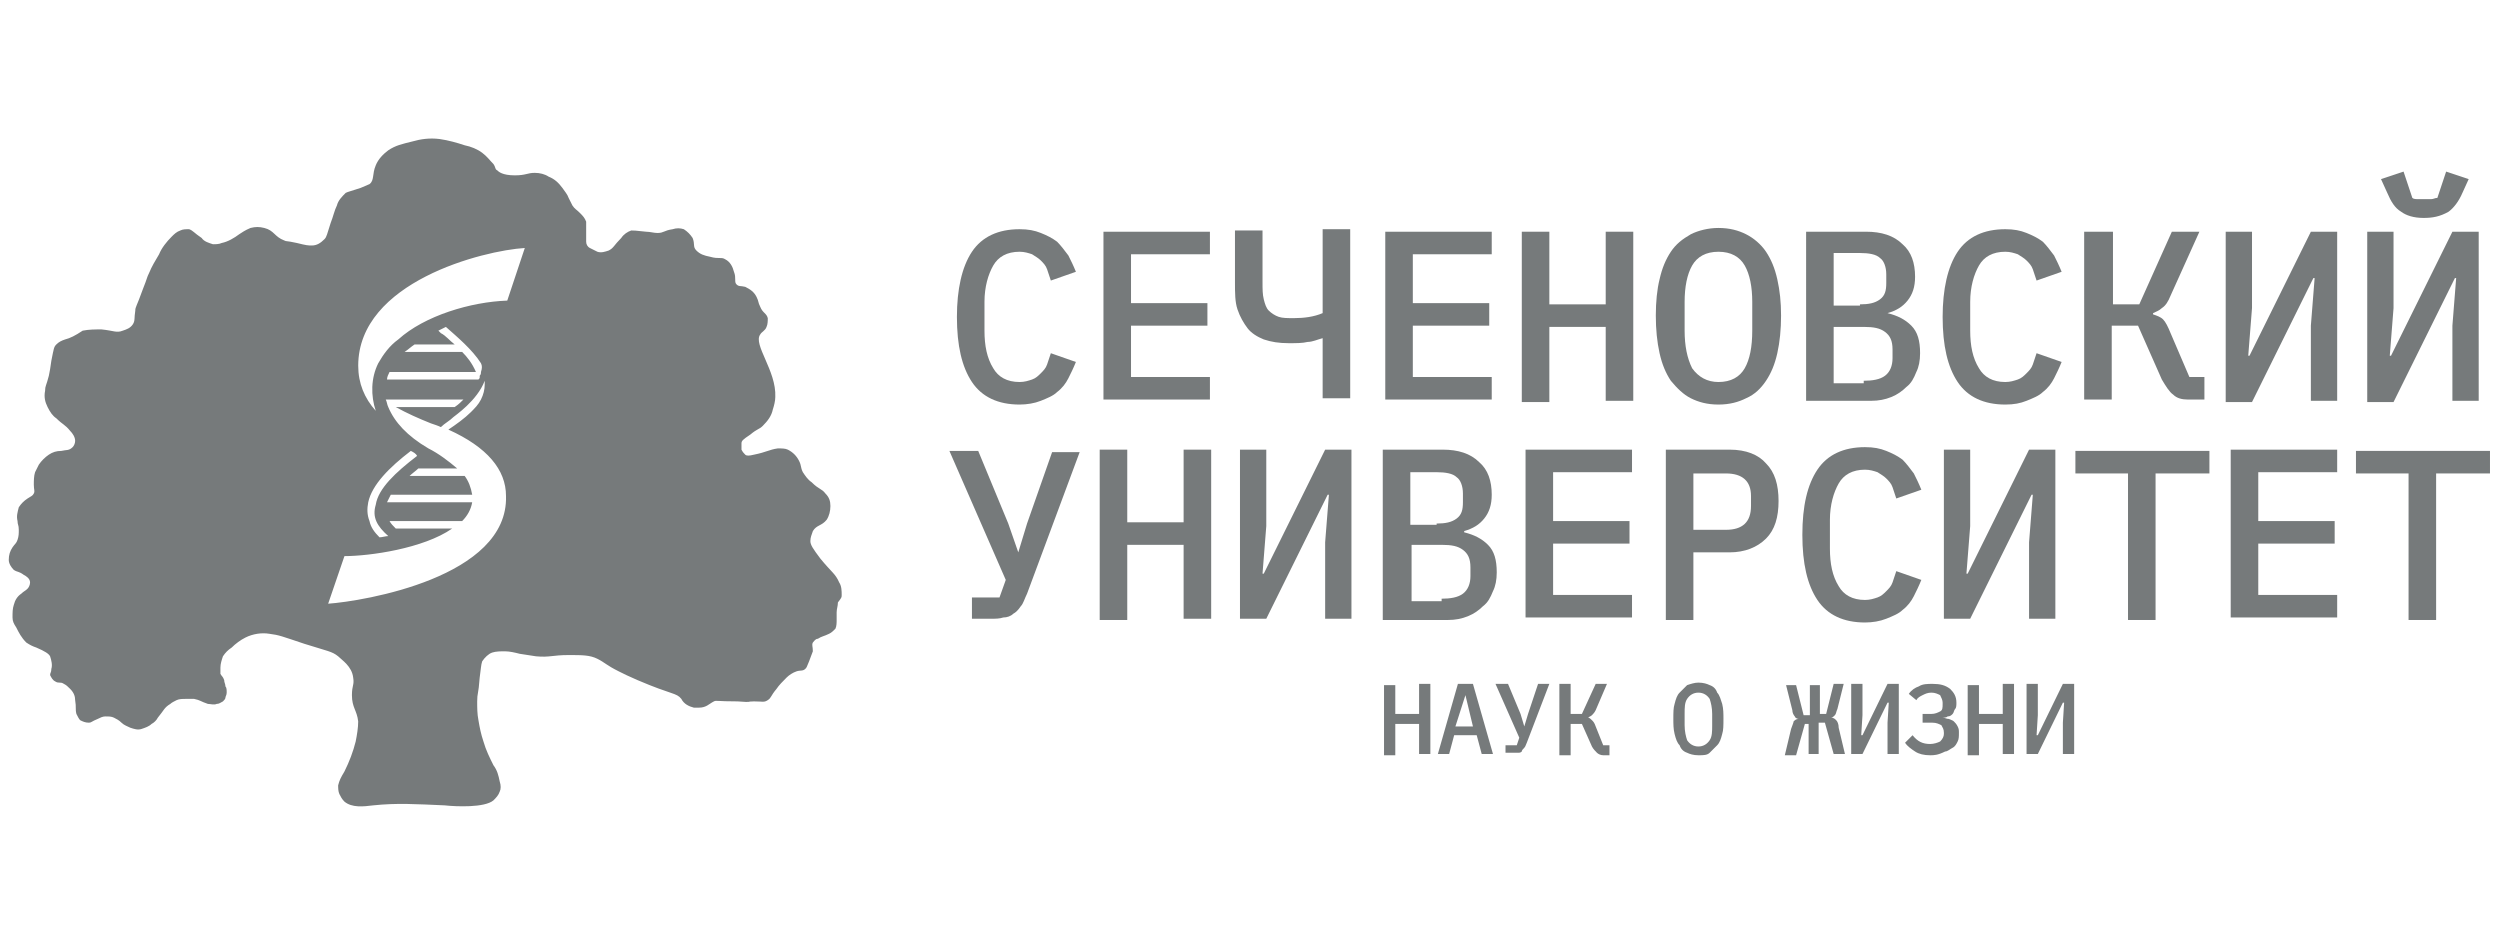 <?xml version="1.0" encoding="utf-8"?>
<!-- Generator: Adobe Illustrator 27.2.0, SVG Export Plug-In . SVG Version: 6.00 Build 0)  -->
<svg version="1.1" id="Layer_1" xmlns="http://www.w3.org/2000/svg" xmlns:xlink="http://www.w3.org/1999/xlink" x="0px" y="0px"
	 viewBox="0 0 199.6 75.6" style="enable-background:new 0 0 199.6 75.6;" xml:space="preserve">
<style type="text/css">
	.st0{fill:#808080;}
	.st1{fill-rule:evenodd;clip-rule:evenodd;fill:#767A7B;}
	.st2{fill:#FFFFFF;}
	.st3{fill-rule:evenodd;clip-rule:evenodd;fill:#FFFFFF;}
	.st4{fill:#767A7B;}
	.st5{fill:url(#SVGID_1_);}
	.st6{fill:url(#SVGID_00000009554110383174610900000007541034989029744810_);}
	.st7{fill:url(#SVGID_00000055709126891208650710000014633081329008872609_);}
	.st8{fill:url(#SVGID_00000035509964327403575920000006111381740128471737_);}
	.st9{fill:url(#SVGID_00000136408208521915125260000010127381852453699253_);}
	.st10{fill:url(#SVGID_00000165957643332073942690000006570641034107742642_);}
	.st11{fill:#ACADAD;}
	.st12{fill-rule:evenodd;clip-rule:evenodd;fill:#EC2126;}
	.st13{fill-rule:evenodd;clip-rule:evenodd;fill:#3651A2;}
	.st14{fill-rule:evenodd;clip-rule:evenodd;fill:#FEFEFE;}
	.st15{fill:none;stroke:#767A7B;stroke-miterlimit:10;}
	.st16{fill-rule:evenodd;clip-rule:evenodd;fill:#FBFFFA;}
	.st17{fill-rule:evenodd;clip-rule:evenodd;fill:#ACADAD;}
	.st18{fill:#C0C2C4;}
	.st19{fill:#FFFFFF;filter:url(#Adobe_OpacityMaskFilter);}
	.st20{mask:url(#mask0_215_892_00000078024653794693239600000006782039918879629700_);}
	.st21{opacity:0.28;fill-rule:evenodd;clip-rule:evenodd;fill:#FFFFFF;}
</style>
<g>
	<path class="st4" d="M67.2,47.5c0-0.3,0-0.7-0.2-1c-0.3-0.7-0.6-0.8-1.5-1.9c-0.6-0.8-0.8-1.1-0.8-1.4c0-0.3,0.1-0.5,0.2-0.8
		c0.3-0.5,0.7-0.4,1.1-0.9c0.2-0.3,0.3-0.7,0.3-1.1c0-0.4-0.1-0.7-0.4-1c-0.3-0.4-0.5-0.3-1.1-0.9c-0.3-0.2-0.5-0.5-0.7-0.8
		c-0.2-0.4-0.1-0.5-0.3-0.9c-0.2-0.4-0.5-0.7-0.9-0.9c-0.2-0.1-0.5-0.1-0.8-0.1c-0.7,0.1-0.9,0.3-1.9,0.5c-0.4,0.1-0.6,0.1-0.7,0
		c-0.1-0.1-0.2-0.2-0.3-0.4c0-0.2,0-0.3,0-0.5c0-0.2,0.1-0.3,0.7-0.7c0.6-0.5,0.7-0.4,1-0.7c0.4-0.4,0.7-0.8,0.8-1.3
		c0.1-0.3,0.2-0.7,0.2-1c0.1-2.1-1.8-4.2-1.2-5c0.1-0.2,0.4-0.3,0.5-0.6c0.1-0.2,0.1-0.5,0.1-0.7c-0.1-0.4-0.4-0.4-0.6-0.9
		c-0.2-0.4-0.1-0.4-0.3-0.8c-0.2-0.4-0.5-0.6-0.9-0.8c-0.4-0.1-0.5,0-0.7-0.2c-0.2-0.2,0-0.5-0.2-1c-0.1-0.4-0.3-0.8-0.7-1
		c-0.3-0.2-0.5,0-1.2-0.2c-0.5-0.1-0.8-0.2-1.1-0.5c-0.3-0.3-0.1-0.5-0.3-1c-0.2-0.3-0.4-0.5-0.7-0.7c-0.3-0.1-0.6-0.1-0.9,0
		c-0.7,0.1-0.7,0.3-1.2,0.3c-0.3,0-0.6-0.1-0.9-0.1c-0.9-0.1-1-0.1-1.2-0.1c-0.3,0.1-0.6,0.3-0.8,0.6c-0.6,0.6-0.6,0.8-1,1
		c-0.3,0.1-0.6,0.2-0.9,0.1c-0.2-0.1-0.4-0.2-0.6-0.3c-0.2-0.1-0.3-0.3-0.3-0.5c0-0.2,0-0.5,0-0.7c0-0.3,0-0.6,0-0.9
		c-0.1-0.3-0.3-0.5-0.5-0.7c-0.3-0.3-0.4-0.3-0.6-0.6c-0.1-0.2-0.2-0.4-0.3-0.6c-0.1-0.3-0.3-0.5-0.5-0.8c-0.3-0.4-0.6-0.7-1.1-0.9
		c-0.3-0.2-0.7-0.3-1.1-0.3C42.1,13.8,42,14,41.1,14c-1,0-1.3-0.3-1.4-0.4c-0.2-0.1-0.1-0.2-0.3-0.5c-0.3-0.3-0.5-0.6-0.9-0.9
		c-0.4-0.3-0.9-0.5-1.4-0.6c-0.6-0.2-1.3-0.4-2-0.5c-0.8-0.1-1.5,0-2.2,0.2c-0.8,0.2-1.3,0.3-1.9,0.7c-0.4,0.3-0.8,0.7-1,1.2
		c-0.3,0.7-0.1,1.2-0.5,1.5c-0.2,0.1-0.5,0.2-0.7,0.3c-0.9,0.3-1,0.3-1.2,0.4c-0.3,0.3-0.6,0.6-0.7,1c-0.2,0.4-0.3,0.9-0.5,1.4
		c-0.3,0.9-0.3,1.1-0.5,1.3c-0.3,0.3-0.6,0.5-1,0.5c-0.3,0-0.4,0-1.2-0.2c-0.9-0.2-0.8-0.1-1-0.2c-0.8-0.3-0.8-0.8-1.6-1
		c-0.4-0.1-0.7-0.1-1.1,0c-0.2,0.1-0.3,0.1-0.9,0.5c-0.4,0.3-0.9,0.6-1.4,0.7c-0.2,0.1-0.5,0.1-0.7,0.1c-0.3-0.1-0.7-0.2-0.9-0.5
		c-0.6-0.4-0.7-0.6-1-0.7c-0.3,0-0.5,0-0.7,0.1c-0.3,0.1-0.5,0.3-0.7,0.5c-0.4,0.4-0.8,0.9-1,1.4c-0.3,0.5-0.6,1-0.8,1.5
		c-0.2,0.4-0.1,0.3-0.5,1.3c-0.5,1.4-0.6,1.4-0.6,1.7c-0.1,0.6,0,0.8-0.2,1.1c-0.2,0.3-0.5,0.4-0.8,0.5c-0.5,0.2-0.7,0-1.7-0.1
		c-0.5,0-1,0-1.5,0.1C6,26.8,5.6,27,5.2,27.1c-0.3,0.1-0.5,0.2-0.7,0.4c-0.2,0.2-0.2,0.3-0.4,1.3c-0.1,0.7-0.1,0.7-0.2,1.2
		c-0.2,0.8-0.3,0.8-0.3,1.2c-0.1,0.5,0,0.9,0.2,1.3c0.2,0.4,0.4,0.7,0.7,0.9c0.5,0.5,0.7,0.5,1.1,1c0.2,0.2,0.4,0.5,0.4,0.8
		c0,0.2-0.1,0.4-0.2,0.5C5.5,36,5.3,35.9,4.9,36c-0.4,0-0.7,0.1-1,0.3c-0.3,0.2-0.6,0.5-0.8,0.8c-0.1,0.2-0.2,0.4-0.3,0.6
		c-0.1,0.3-0.1,0.7-0.1,1c0,0.4,0.1,0.5,0,0.7c-0.1,0.2-0.2,0.2-0.5,0.4c-0.3,0.2-0.5,0.4-0.7,0.7c-0.1,0.4-0.2,0.7-0.1,1.1
		c0,0.3,0.1,0.3,0.1,0.7c0,0.3,0,0.5-0.1,0.8c-0.1,0.3-0.2,0.3-0.4,0.6c-0.2,0.3-0.3,0.6-0.3,1c0,0.3,0.2,0.6,0.4,0.8
		c0.3,0.2,0.4,0.1,0.8,0.4c0.2,0.1,0.5,0.3,0.5,0.6c0,0.2-0.1,0.4-0.2,0.5c-0.2,0.2-0.3,0.2-0.5,0.4c-0.3,0.2-0.5,0.5-0.6,0.9
		C1,48.6,1,48.9,1,49.3c0,0.3,0.1,0.5,0.3,0.8c0.2,0.4,0.4,0.8,0.8,1.2c0.3,0.2,0.5,0.3,0.8,0.4c0.7,0.3,1,0.5,1.1,0.7
		c0.1,0.3,0.2,0.7,0.1,1c0,0.3-0.1,0.3-0.1,0.5c0.1,0.2,0.2,0.4,0.4,0.5c0.3,0.2,0.4,0,0.7,0.2c0.2,0.1,0.3,0.2,0.5,0.4
		C5.9,55.3,6,55.6,6,55.9c0.1,0.6,0,0.7,0.1,1.1c0.1,0.2,0.2,0.4,0.3,0.5c0.2,0.1,0.4,0.2,0.7,0.2c0.2,0,0.2-0.1,0.7-0.3
		c0.2-0.1,0.4-0.2,0.6-0.2c0.3,0,0.5,0,0.7,0.1c0.2,0.1,0.4,0.2,0.6,0.4c0.2,0.2,0.5,0.3,0.7,0.4c0.3,0.1,0.6,0.2,0.9,0.1
		c0.3-0.1,0.6-0.2,0.8-0.4c0.2-0.1,0.4-0.3,0.5-0.5c0.5-0.6,0.5-0.8,1-1.1c0.1-0.1,0.3-0.2,0.5-0.3c0.2-0.1,0.5-0.1,0.7-0.1
		c0.5,0,0.7,0,0.7,0c0.5,0.1,0.5,0.2,1.1,0.4c0.2,0,0.5,0.1,0.7,0c0.2,0,0.3-0.1,0.5-0.2c0.1-0.1,0.2-0.2,0.2-0.3
		c0-0.1,0.1-0.2,0.1-0.4c0-0.2,0-0.4-0.1-0.5c0-0.2-0.1-0.3-0.1-0.5c-0.1-0.3-0.2-0.3-0.3-0.5c0-0.1,0-0.3,0-0.5
		c0-0.3,0.1-0.6,0.2-0.9c0.2-0.3,0.4-0.5,0.7-0.7c0.3-0.3,0.7-0.6,1.1-0.8c0.6-0.3,1.3-0.4,1.9-0.3c0.8,0.1,1,0.2,2.8,0.8
		c1.9,0.6,2.2,0.6,2.7,1c0.3,0.3,1.1,0.8,1.2,1.7c0.1,0.6-0.1,0.6-0.1,1.4c0,1,0.4,1.2,0.5,2.1c0,0.5-0.1,1.1-0.2,1.6
		c-0.2,0.8-0.5,1.6-0.9,2.4c-0.3,0.5-0.4,0.7-0.5,1.1c0,0.2,0,0.5,0.1,0.7c0.1,0.2,0.2,0.4,0.4,0.6c0.6,0.5,1.5,0.4,2.3,0.3
		c1.9-0.2,3.4-0.1,5.7,0c0.9,0.1,3.2,0.2,3.9-0.4c0.2-0.2,0.4-0.4,0.5-0.7c0.1-0.2,0.1-0.5,0-0.8c-0.1-0.5-0.2-0.9-0.5-1.3
		c-0.3-0.6-0.6-1.2-0.8-1.9c-0.2-0.6-0.3-1.1-0.4-1.7c-0.1-0.5-0.1-1-0.1-1.5c0-0.7,0.1-0.5,0.2-1.9c0.1-0.7,0.1-1,0.2-1.3
		c0.2-0.3,0.5-0.6,0.8-0.7c0.3-0.1,0.7-0.1,1-0.1c0.4,0,0.8,0.1,1.2,0.2c0,0,0.6,0.1,1.3,0.2c1.1,0.1,1.3-0.1,2.6-0.1
		c1.1,0,1.7,0,2.3,0.3c0.6,0.3,0.7,0.5,1.7,1c0.4,0.2,0.8,0.4,1.5,0.7c2.8,1.2,3.1,1,3.5,1.5c0.2,0.4,0.6,0.6,1,0.7
		c0.1,0,0.2,0,0.4,0c0.6,0,0.8-0.3,1.2-0.5c0.2-0.1,0.2,0,1.9,0c1.3,0.1,0.6,0,1.3,0c0.7,0,0.8,0.1,1.1-0.1c0.3-0.2,0.2-0.3,0.7-0.9
		c0.2-0.3,0.5-0.6,0.8-0.9c0.2-0.2,0.5-0.4,0.8-0.5c0.3-0.1,0.5,0,0.7-0.2c0.1-0.1,0.1-0.1,0.3-0.6c0.1-0.3,0.2-0.5,0.3-0.8
		c0-0.4-0.1-0.5,0-0.7c0.1-0.1,0.2-0.3,0.4-0.3c0.3-0.2,0.5-0.2,0.9-0.4c0.2-0.1,0.3-0.2,0.5-0.4c0.1-0.2,0.1-0.5,0.1-0.7
		c0-0.3,0-0.3,0-0.6c0-0.3,0.1-0.5,0.1-0.8C67.2,47.7,67.2,47.7,67.2,47.5z M26.2,48.2l1.3-3.8c2,0,6.3-0.6,8.6-2.2h-4.5
		c-0.2-0.2-0.4-0.4-0.5-0.6h5.8c0.4-0.4,0.7-0.9,0.8-1.5h-6.8c0.1-0.2,0.2-0.4,0.3-0.6h6.5c-0.1-0.6-0.3-1.1-0.6-1.5h-4.4
		c0.2-0.2,0.5-0.4,0.7-0.6h3.1c-0.7-0.6-1.5-1.2-2.3-1.6c-1.7-1-2.7-2.1-3.2-3.3c-0.1-0.2-0.1-0.4-0.2-0.6h6.2
		c-0.2,0.2-0.4,0.4-0.7,0.6h-4.7c0.9,0.5,1.8,0.9,2.8,1.3c0.3,0.1,0.6,0.2,0.8,0.3c0.3-0.3,0.7-0.5,1-0.8c0.1-0.1,1.9-1.3,2.5-2.9
		c0,0.1,0,0.2,0,0.3c0,0.4-0.1,0.8-0.3,1.2c-0.2,0.4-0.5,0.7-0.8,1c-0.5,0.5-1.2,1-1.8,1.4c3.1,1.4,4.6,3.2,4.6,5.3
		C40.6,46.1,29,48,26.2,48.2z M31,42.8c-0.2,0-0.5,0.1-0.7,0.1c-0.4-0.4-0.7-0.8-0.8-1.3c-0.2-0.5-0.2-1-0.1-1.5
		c0.3-1.4,1.7-2.8,3.4-4.1c0.2,0.1,0.4,0.2,0.5,0.4c-1.7,1.3-3.1,2.6-3.3,3.9C29.7,41.3,30.1,42,31,42.8z M36.9,28.1h-4.6
		c0.3-0.2,0.5-0.4,0.8-0.6h3.2c-0.4-0.3-0.7-0.7-1.1-0.9L35,26.4c0.2-0.1,0.4-0.2,0.6-0.3c0.9,0.8,2.1,1.8,2.8,2.9
		c0.1,0.2,0.1,0.4,0,0.7c0,0,0,0,0,0c0,0.1,0,0.2-0.1,0.3c0,0,0,0.1,0,0.1c0,0.1,0,0.1-0.1,0.2h-7.3c0-0.2,0.1-0.4,0.2-0.6l6.9,0
		C37.7,29,37.3,28.5,36.9,28.1z M40.5,24c-2.9,0.1-6.6,1.2-8.7,3.1c-0.7,0.5-1.2,1.2-1.6,1.9c-0.6,1.2-0.6,2.6-0.2,3.8
		c-0.9-1-1.4-2.2-1.4-3.6c0-6.7,10-9.2,13.3-9.4L40.5,24z"/>
	<path class="st4" d="M81.4,32.3c-1.7,0-3-0.6-3.8-1.8c-0.8-1.2-1.2-2.9-1.2-5.2c0-2.2,0.4-4,1.2-5.2c0.8-1.2,2.1-1.8,3.8-1.8
		c0.7,0,1.2,0.1,1.7,0.3c0.5,0.2,0.9,0.4,1.3,0.7c0.3,0.3,0.6,0.7,0.9,1.1c0.2,0.4,0.4,0.8,0.6,1.3l-2,0.7c-0.1-0.3-0.2-0.6-0.3-0.9
		c-0.1-0.3-0.3-0.5-0.5-0.7c-0.2-0.2-0.4-0.3-0.7-0.5c-0.3-0.1-0.6-0.2-1-0.2c-1,0-1.7,0.4-2.1,1.1c-0.4,0.7-0.7,1.7-0.7,2.9v2.3
		c0,1.2,0.2,2.2,0.7,3c0.4,0.7,1.1,1.1,2.1,1.1c0.4,0,0.7-0.1,1-0.2c0.3-0.1,0.5-0.3,0.7-0.5c0.2-0.2,0.4-0.4,0.5-0.7
		c0.1-0.3,0.2-0.6,0.3-0.9l2,0.7c-0.2,0.5-0.4,0.9-0.6,1.3c-0.2,0.4-0.5,0.8-0.9,1.1c-0.3,0.3-0.8,0.5-1.3,0.7
		C82.6,32.2,82,32.3,81.4,32.3z"/>
	<path class="st4" d="M88.1,32.1V18.5h8.5v1.8h-6.3v3.9h6.1v1.8h-6.1v4.1h6.3v1.8H88.1z"/>
	<path class="st4" d="M105.6,27L105.6,27c-0.4,0.1-0.8,0.3-1.2,0.3c-0.4,0.1-0.9,0.1-1.5,0.1c-0.8,0-1.4-0.1-2-0.3
		c-0.5-0.2-1-0.5-1.3-0.9c-0.3-0.4-0.6-0.9-0.8-1.5c-0.2-0.6-0.2-1.3-0.2-2.2v-4.1h2.2v4.1c0,0.6,0,1,0.1,1.4
		c0.1,0.4,0.2,0.7,0.4,0.9c0.2,0.2,0.5,0.4,0.8,0.5c0.3,0.1,0.7,0.1,1.2,0.1c0.8,0,1.6-0.1,2.3-0.4v-6.7h2.2v13.5h-2.2V27z"/>
	<path class="st4" d="M110.6,32.1V18.5h8.5v1.8h-6.3v3.9h6.1v1.8h-6.1v4.1h6.3v1.8H110.6z"/>
	<path class="st4" d="M128.2,26.1h-4.5v6h-2.2V18.5h2.2v5.8h4.5v-5.8h2.2v13.5h-2.2V26.1z"/>
	<path class="st4" d="M137.2,32.3c-0.9,0-1.6-0.2-2.2-0.5c-0.6-0.3-1.1-0.8-1.6-1.4c-0.4-0.6-0.7-1.3-0.9-2.2
		c-0.2-0.9-0.3-1.9-0.3-3c0-1.1,0.1-2.1,0.3-2.9c0.2-0.9,0.5-1.6,0.9-2.2c0.4-0.6,0.9-1,1.6-1.4c0.6-0.3,1.4-0.5,2.2-0.5
		c0.9,0,1.6,0.2,2.2,0.5c0.6,0.3,1.2,0.8,1.6,1.4c0.4,0.6,0.7,1.3,0.9,2.2c0.2,0.9,0.3,1.8,0.3,2.9c0,1.1-0.1,2.1-0.3,3
		c-0.2,0.9-0.5,1.6-0.9,2.2c-0.4,0.6-0.9,1.1-1.6,1.4C138.8,32.1,138.1,32.3,137.2,32.3z M137.2,30.5c1,0,1.7-0.4,2.1-1.1
		c0.4-0.7,0.6-1.7,0.6-3v-2.3c0-1.2-0.2-2.2-0.6-2.9c-0.4-0.7-1.1-1.1-2.1-1.1c-1,0-1.7,0.4-2.1,1.1c-0.4,0.7-0.6,1.7-0.6,2.9v2.3
		c0,1.2,0.2,2.2,0.6,3C135.6,30.1,136.3,30.5,137.2,30.5z"/>
	<path class="st4" d="M144.3,18.5h4.7c1.2,0,2.2,0.3,2.9,1c0.7,0.6,1,1.5,1,2.6c0,0.8-0.2,1.4-0.6,1.9c-0.4,0.5-0.9,0.8-1.6,1V25
		c0.8,0.2,1.4,0.5,1.9,1c0.5,0.5,0.7,1.2,0.7,2.2c0,0.6-0.1,1.1-0.3,1.5c-0.2,0.5-0.4,0.9-0.8,1.2c-0.3,0.3-0.7,0.6-1.2,0.8
		c-0.5,0.2-1,0.3-1.6,0.3h-5.2V18.5z M148.8,30.4c0.7,0,1.3-0.1,1.7-0.4c0.4-0.3,0.6-0.8,0.6-1.4v-0.7c0-0.7-0.2-1.1-0.6-1.4
		c-0.4-0.3-0.9-0.4-1.7-0.4h-2.4v4.5H148.8z M148.5,24.3c0.7,0,1.2-0.1,1.6-0.4c0.4-0.3,0.5-0.7,0.5-1.3v-0.7c0-0.6-0.2-1.1-0.5-1.3
		c-0.3-0.3-0.9-0.4-1.6-0.4h-2.1v4.2H148.5z"/>
	<path class="st4" d="M160.1,32.3c-1.7,0-3-0.6-3.8-1.8c-0.8-1.2-1.2-2.9-1.2-5.2c0-2.2,0.4-4,1.2-5.2c0.8-1.2,2.1-1.8,3.8-1.8
		c0.7,0,1.2,0.1,1.7,0.3c0.5,0.2,0.9,0.4,1.3,0.7c0.3,0.3,0.6,0.7,0.9,1.1c0.2,0.4,0.4,0.8,0.6,1.3l-2,0.7c-0.1-0.3-0.2-0.6-0.3-0.9
		c-0.1-0.3-0.3-0.5-0.5-0.7c-0.2-0.2-0.4-0.3-0.7-0.5c-0.3-0.1-0.6-0.2-1-0.2c-1,0-1.7,0.4-2.1,1.1c-0.4,0.7-0.7,1.7-0.7,2.9v2.3
		c0,1.2,0.2,2.2,0.7,3c0.4,0.7,1.1,1.1,2.1,1.1c0.4,0,0.7-0.1,1-0.2c0.3-0.1,0.5-0.3,0.7-0.5c0.2-0.2,0.4-0.4,0.5-0.7
		c0.1-0.3,0.2-0.6,0.3-0.9l2,0.7c-0.2,0.5-0.4,0.9-0.6,1.3c-0.2,0.4-0.5,0.8-0.9,1.1c-0.3,0.3-0.8,0.5-1.3,0.7
		C161.3,32.2,160.8,32.3,160.1,32.3z"/>
	<path class="st4" d="M166.5,18.5h2.2v5.8h2.1l2.6-5.8h2.2l-2.3,5.1c-0.2,0.5-0.4,0.8-0.7,1c-0.2,0.2-0.5,0.3-0.7,0.4v0.1
		c0.3,0.1,0.6,0.2,0.8,0.4c0.2,0.2,0.4,0.6,0.6,1.1l1.5,3.5h1.2v1.8h-1.3c-0.5,0-0.9-0.1-1.2-0.4c-0.3-0.2-0.6-0.7-0.9-1.2l-1.9-4.3
		h-2.1v5.9h-2.2V18.5z"/>
	<path class="st4" d="M177.7,18.5h2.1v6.1l-0.3,3.8h0.1l4.9-9.9h2.1v13.5h-2.1V26l0.3-3.8h-0.1l-4.9,9.9h-2.1V18.5z"/>
	<path class="st4" d="M189,18.5h2.1v6.1l-0.3,3.8h0.1l4.9-9.9h2.1v13.5h-2.1V26l0.3-3.8h-0.1l-4.9,9.9H189V18.5z M193.5,17.4
		c-0.8,0-1.4-0.2-1.8-0.5c-0.5-0.3-0.8-0.8-1.1-1.5l-0.5-1.1l1.8-0.6l0.7,2.1c0.1,0.1,0.3,0.1,0.5,0.1c0.2,0,0.4,0,0.5,0
		c0.2,0,0.3,0,0.5,0c0.2,0,0.3-0.1,0.5-0.1l0.7-2.1l1.8,0.6l-0.5,1.1c-0.3,0.7-0.7,1.2-1.1,1.5C194.8,17.3,194.2,17.4,193.5,17.4z"
		/>
	<path class="st4" d="M77.6,47.7h2.2l0.5-1.4l-4.5-10.3h2.3l2.4,5.8l0.8,2.3h0l0.7-2.3l2-5.7h2.2L82,47.4c-0.2,0.4-0.3,0.8-0.5,1
		c-0.2,0.3-0.4,0.5-0.6,0.6c-0.2,0.2-0.5,0.3-0.8,0.3c-0.3,0.1-0.6,0.1-1,0.1h-1.5V47.7z"/>
	<path class="st4" d="M94.5,43.5H90v6h-2.2V35.9H90v5.8h4.5v-5.8h2.2v13.5h-2.2V43.5z"/>
	<path class="st4" d="M99,35.9h2.1V42l-0.3,3.8h0.1l4.9-9.9h2.1v13.5h-2.1v-6.1l0.3-3.8H106l-4.9,9.9H99V35.9z"/>
	<path class="st4" d="M110.5,35.9h4.7c1.2,0,2.2,0.3,2.9,1c0.7,0.6,1,1.5,1,2.6c0,0.8-0.2,1.4-0.6,1.9c-0.4,0.5-0.9,0.8-1.6,1v0.1
		c0.8,0.2,1.4,0.5,1.9,1c0.5,0.5,0.7,1.2,0.7,2.2c0,0.6-0.1,1.1-0.3,1.5c-0.2,0.5-0.4,0.9-0.8,1.2c-0.3,0.3-0.7,0.6-1.2,0.8
		c-0.5,0.2-1,0.3-1.6,0.3h-5.2V35.9z M115.1,47.8c0.7,0,1.3-0.1,1.7-0.4c0.4-0.3,0.6-0.8,0.6-1.4v-0.7c0-0.7-0.2-1.1-0.6-1.4
		c-0.4-0.3-0.9-0.4-1.7-0.4h-2.4v4.5H115.1z M114.7,41.8c0.7,0,1.2-0.1,1.6-0.4c0.4-0.3,0.5-0.7,0.5-1.3v-0.7c0-0.6-0.2-1.1-0.5-1.3
		c-0.3-0.3-0.9-0.4-1.6-0.4h-2.1v4.2H114.7z"/>
	<path class="st4" d="M121.8,49.5V35.9h8.5v1.8H124v3.9h6.1v1.8H124v4.1h6.3v1.8H121.8z"/>
	<path class="st4" d="M133,49.5V35.9h5.1c1.3,0,2.3,0.4,2.9,1.1c0.7,0.7,1,1.7,1,3c0,1.3-0.3,2.3-1,3c-0.7,0.7-1.7,1.1-2.9,1.1h-2.9
		v5.4H133z M135.2,42.3h2.6c1.3,0,2-0.6,2-1.9v-0.8c0-1.2-0.7-1.8-2-1.8h-2.6V42.3z"/>
	<path class="st4" d="M148.9,49.7c-1.7,0-3-0.6-3.8-1.8c-0.8-1.2-1.2-2.9-1.2-5.2s0.4-4,1.2-5.2c0.8-1.2,2.1-1.8,3.8-1.8
		c0.7,0,1.2,0.1,1.7,0.3c0.5,0.2,0.9,0.4,1.3,0.7c0.3,0.3,0.6,0.7,0.9,1.1c0.2,0.4,0.4,0.8,0.6,1.3l-2,0.7c-0.1-0.3-0.2-0.6-0.3-0.9
		c-0.1-0.3-0.3-0.5-0.5-0.7c-0.2-0.2-0.4-0.3-0.7-0.5c-0.3-0.1-0.6-0.2-1-0.2c-1,0-1.7,0.4-2.1,1.1c-0.4,0.7-0.7,1.7-0.7,2.9v2.3
		c0,1.2,0.2,2.2,0.7,3c0.4,0.7,1.1,1.1,2.1,1.1c0.4,0,0.7-0.1,1-0.2c0.3-0.1,0.5-0.3,0.7-0.5c0.2-0.2,0.4-0.4,0.5-0.7
		c0.1-0.3,0.2-0.6,0.3-0.9l2,0.7c-0.2,0.5-0.4,0.9-0.6,1.3c-0.2,0.4-0.5,0.8-0.9,1.1c-0.3,0.3-0.8,0.5-1.3,0.7
		C150.1,49.6,149.5,49.7,148.9,49.7z"/>
	<path class="st4" d="M155.2,35.9h2.1V42l-0.3,3.8h0.1l4.9-9.9h2.1v13.5h-2.1v-6.1l0.3-3.8h-0.1l-4.9,9.9h-2.1V35.9z"/>
	<path class="st4" d="M172.1,37.8v11.7h-2.2V37.8h-4.2v-1.8h10.7v1.8H172.1z"/>
	<path class="st4" d="M178.1,49.5V35.9h8.5v1.8h-6.3v3.9h6.1v1.8h-6.1v4.1h6.3v1.8H178.1z"/>
	<path class="st4" d="M194.5,37.8v11.7h-2.2V37.8h-4.2v-1.8h10.7v1.8H194.5z"/>
	<path class="st4" d="M113.3,57.8h-1.9v2.5h-0.9v-5.6h0.9V57h1.9v-2.4h0.9v5.6h-0.9V57.8z"/>
	<path class="st4" d="M118.3,60.2l-0.4-1.5h-1.8l-0.4,1.5h-0.9l1.6-5.6h1.2l1.6,5.6H118.3z M117,55.5L117,55.5l-0.8,2.5h1.4
		L117,55.5z"/>
	<path class="st4" d="M120.2,59.5h0.9l0.2-0.6l-1.9-4.3h1l1,2.4l0.3,1h0l0.3-1l0.8-2.4h0.9l-1.8,4.7c-0.1,0.2-0.1,0.3-0.2,0.4
		c-0.1,0.1-0.2,0.2-0.2,0.3c-0.1,0.1-0.2,0.1-0.3,0.1c-0.1,0-0.3,0-0.4,0h-0.6V59.5z"/>
	<path class="st4" d="M124.5,54.6h0.9V57h0.9l1.1-2.4h0.9l-0.9,2.1c-0.1,0.2-0.2,0.3-0.3,0.4c-0.1,0.1-0.2,0.1-0.3,0.2v0
		c0.1,0,0.2,0.1,0.3,0.2c0.1,0.1,0.2,0.2,0.3,0.5l0.6,1.5h0.5v0.8h-0.5c-0.2,0-0.4-0.1-0.5-0.2c-0.1-0.1-0.3-0.3-0.4-0.5l-0.8-1.8
		h-0.9v2.5h-0.9V54.6z"/>
	<path class="st4" d="M135.6,60.3c-0.4,0-0.7-0.1-0.9-0.2c-0.3-0.1-0.5-0.3-0.6-0.6c-0.2-0.2-0.3-0.5-0.4-0.9
		c-0.1-0.4-0.1-0.8-0.1-1.2c0-0.5,0-0.9,0.1-1.2c0.1-0.4,0.2-0.7,0.4-0.9c0.2-0.2,0.4-0.4,0.6-0.6c0.3-0.1,0.6-0.2,0.9-0.2
		c0.4,0,0.7,0.1,0.9,0.2c0.3,0.1,0.5,0.3,0.6,0.6c0.2,0.2,0.3,0.6,0.4,0.9c0.1,0.4,0.1,0.8,0.1,1.2c0,0.5,0,0.9-0.1,1.2
		c-0.1,0.4-0.2,0.7-0.4,0.9c-0.2,0.2-0.4,0.4-0.6,0.6C136.3,60.3,136,60.3,135.6,60.3z M135.6,59.6c0.4,0,0.7-0.2,0.9-0.5
		c0.2-0.3,0.2-0.7,0.2-1.2V57c0-0.5-0.1-0.9-0.2-1.2c-0.2-0.3-0.5-0.5-0.9-0.5c-0.4,0-0.7,0.2-0.9,0.5c-0.2,0.3-0.2,0.7-0.2,1.2v0.9
		c0,0.5,0.1,0.9,0.2,1.2C134.9,59.4,135.2,59.6,135.6,59.6z"/>
	<path class="st4" d="M144.6,57.8h-0.5l-0.7,2.5h-0.9l0.5-2.1c0.1-0.3,0.2-0.5,0.2-0.6c0.1-0.1,0.2-0.2,0.4-0.2v0
		c-0.1,0-0.3-0.1-0.3-0.2c-0.1-0.1-0.2-0.3-0.2-0.5l-0.5-2h0.8l0.6,2.4h0.5v-2.4h0.8V57h0.5l0.6-2.4h0.8l-0.5,2
		c-0.1,0.2-0.1,0.4-0.2,0.5c-0.1,0.1-0.2,0.2-0.3,0.2v0c0.2,0,0.3,0.1,0.4,0.2c0.1,0.1,0.2,0.3,0.2,0.6l0.5,2.1h-0.9l-0.7-2.5h-0.5
		v2.5h-0.8V57.8z"/>
	<path class="st4" d="M147.8,54.6h0.9v2.5l-0.1,1.6h0.1l2-4.1h0.9v5.6h-0.9v-2.5l0.1-1.6h-0.1l-2,4.1h-0.9V54.6z"/>
	<path class="st4" d="M154.1,60.3c-0.5,0-0.9-0.1-1.2-0.3c-0.3-0.2-0.6-0.4-0.8-0.7l0.6-0.6c0.4,0.5,0.8,0.7,1.4,0.7
		c0.3,0,0.6-0.1,0.8-0.2c0.2-0.2,0.3-0.4,0.3-0.6v-0.1c0-0.3-0.1-0.4-0.2-0.6c-0.2-0.1-0.4-0.2-0.7-0.2h-0.8V57h0.7
		c0.3,0,0.5-0.1,0.7-0.2c0.2-0.1,0.2-0.3,0.2-0.6v-0.1c0-0.2-0.1-0.4-0.2-0.6c-0.2-0.1-0.4-0.2-0.7-0.2c-0.3,0-0.5,0.1-0.7,0.2
		c-0.2,0.1-0.4,0.2-0.5,0.4l-0.6-0.5c0.2-0.3,0.5-0.5,0.8-0.6c0.3-0.2,0.7-0.2,1.1-0.2c0.6,0,1,0.1,1.4,0.4c0.3,0.3,0.5,0.6,0.5,1.1
		c0,0.2,0,0.4-0.1,0.5c-0.1,0.1-0.1,0.3-0.2,0.4c-0.1,0.1-0.2,0.2-0.4,0.2c-0.1,0.1-0.3,0.1-0.4,0.1v0c0.2,0,0.3,0.1,0.5,0.1
		c0.2,0.1,0.3,0.1,0.4,0.2c0.1,0.1,0.2,0.2,0.3,0.4c0.1,0.2,0.1,0.3,0.1,0.5c0,0.3,0,0.5-0.1,0.7c-0.1,0.2-0.2,0.4-0.4,0.5
		c-0.2,0.1-0.4,0.3-0.6,0.3C154.7,60.3,154.4,60.3,154.1,60.3z"/>
	<path class="st4" d="M159.9,57.8H158v2.5h-0.9v-5.6h0.9V57h1.9v-2.4h0.9v5.6h-0.9V57.8z"/>
	<path class="st4" d="M161.8,54.6h0.9v2.5l-0.1,1.6h0.1l2-4.1h0.9v5.6h-0.9v-2.5l0.1-1.6h-0.1l-2,4.1h-0.9V54.6z"/>
</g>
</svg>
